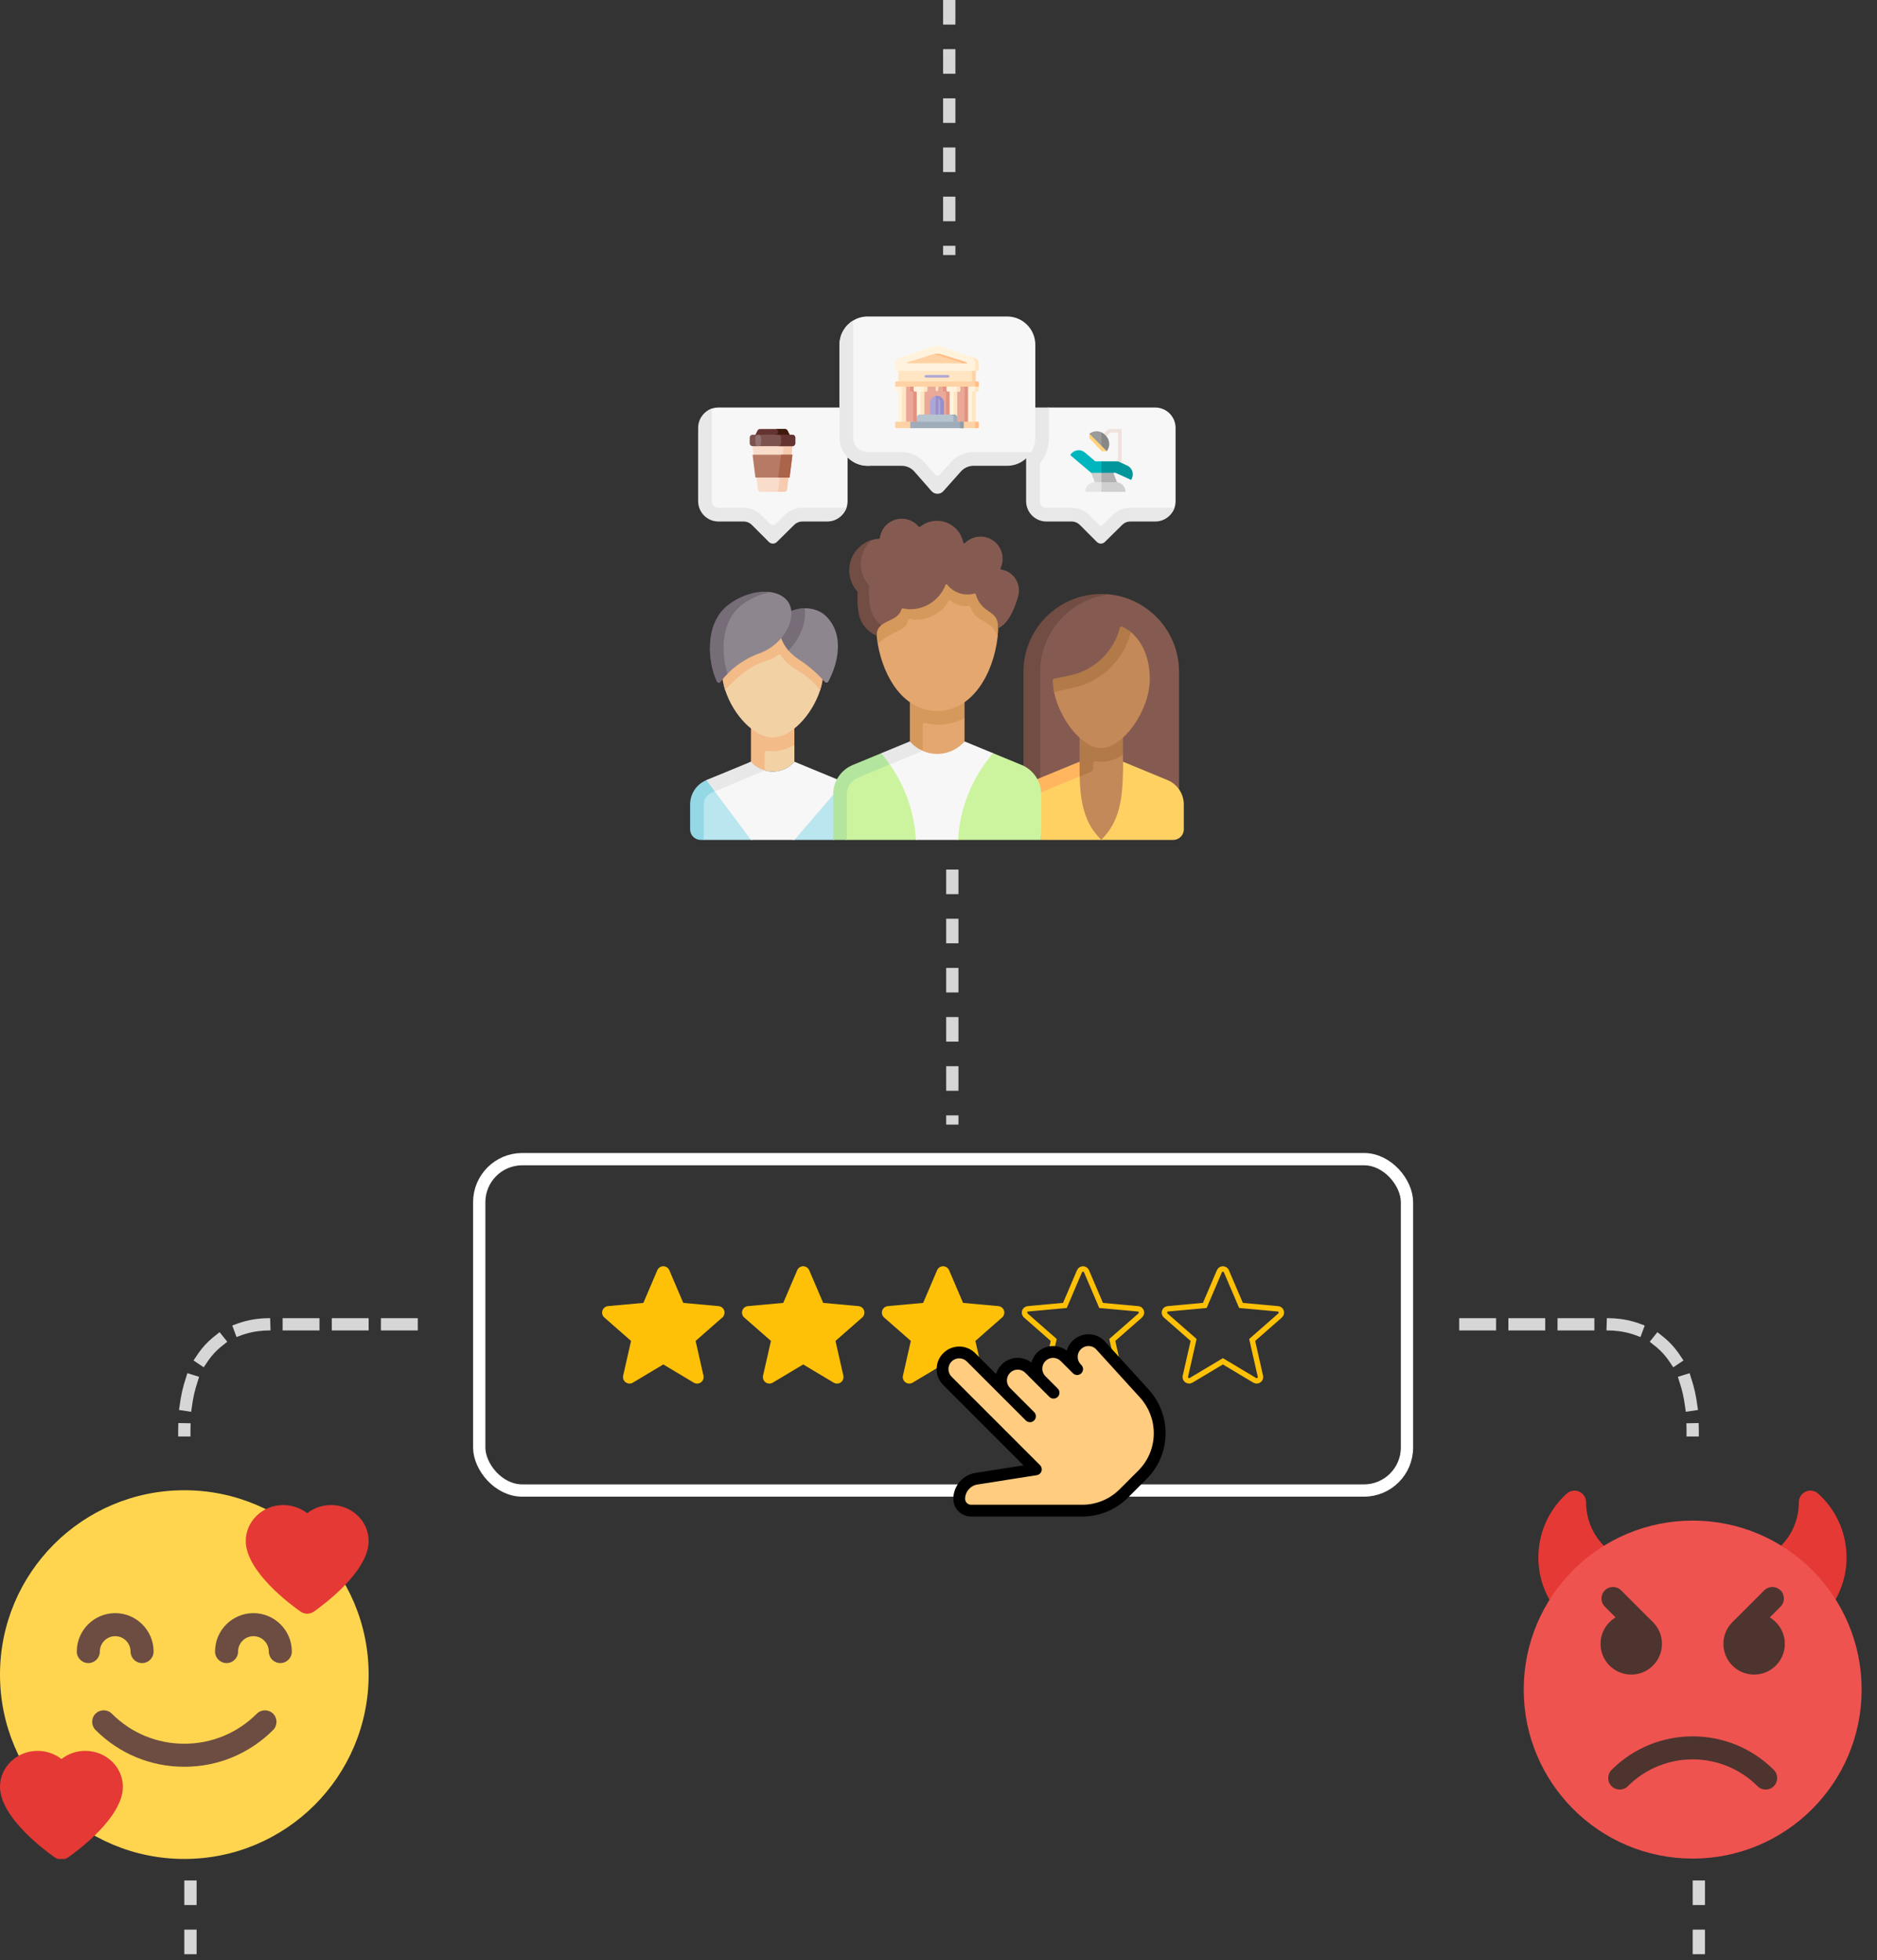 <?xml version="1.0" encoding="UTF-8"?> <svg xmlns="http://www.w3.org/2000/svg" width="611" height="638" viewBox="0 0 611 638" fill="none"><rect x="0" y="0" width="611" height="638" fill="#333333" stroke="none"/> <path d="M591.825 486.08C590.72 485.085 589.135 484.84 587.79 485.445C586.435 486.05 585.565 487.39 585.565 488.87C585.565 495.15 582.745 500.955 577.825 504.805C576.195 506.08 575.91 508.44 577.185 510.07C578.46 511.7 580.825 511.985 582.45 510.71C582.57 510.615 582.67 510.5 582.79 510.405L590.3 517.915C590.175 518.105 590.08 518.31 589.95 518.495C588.765 520.195 589.18 522.53 590.88 523.715C591.535 524.17 592.28 524.39 593.025 524.39C594.21 524.39 595.375 523.83 596.105 522.785C604.135 511.275 602.295 495.495 591.825 486.08Z" fill="#E53935"></path> <path d="M516.291 488.87C516.291 487.39 515.421 486.05 514.066 485.445C512.721 484.845 511.136 485.09 510.031 486.08C499.556 495.495 497.721 511.275 505.756 522.79C506.486 523.835 507.651 524.395 508.831 524.395C509.571 524.395 510.321 524.175 510.976 523.72C512.676 522.535 513.091 520.2 511.906 518.5C511.776 518.31 511.681 518.11 511.556 517.92L519.066 510.41C519.186 510.505 519.281 510.62 519.406 510.715C521.031 511.985 523.396 511.7 524.671 510.07C525.946 508.44 525.661 506.08 524.031 504.805C519.111 500.955 516.291 495.15 516.291 488.87Z" fill="#E53935"></path> <path d="M551 604.881C581.376 604.881 606 580.256 606 549.881C606 519.505 581.376 494.881 551 494.881C520.625 494.881 496 519.505 496 549.881C496 580.256 520.625 604.881 551 604.881Z" fill="#EF5350"></path> <path d="M571 544.999C565.485 544.999 561 540.514 561 534.999C561 532.329 562.04 529.819 563.93 527.929C565.82 526.039 568.33 524.999 571 524.999C576.514 524.999 580.999 529.484 580.999 534.999C580.999 540.514 576.514 544.999 571 544.999Z" fill="#4E342E"></path> <path d="M566.945 533.989C565.985 533.989 565.025 533.624 564.295 532.889C562.83 531.424 562.83 529.049 564.295 527.584L574.295 517.584C575.76 516.119 578.135 516.119 579.6 517.584C581.065 519.049 581.065 521.424 579.6 522.889L569.6 532.889C568.865 533.624 567.905 533.989 566.945 533.989Z" fill="#4E342E"></path> <path d="M531 544.999C525.485 544.999 521 540.514 521 534.999C521 529.484 525.485 524.999 531 524.999C533.67 524.999 536.18 526.039 538.07 527.929C539.96 529.819 541 532.329 541 534.999C541 540.514 536.515 544.999 531 544.999Z" fill="#4E342E"></path> <path d="M535.055 533.989C534.095 533.989 533.135 533.624 532.405 532.889L522.405 522.889C520.94 521.424 520.94 519.049 522.405 517.584C523.87 516.119 526.245 516.119 527.71 517.584L537.71 527.584C539.175 529.049 539.175 531.424 537.71 532.889C536.97 533.624 536.01 533.989 535.055 533.989Z" fill="#4E342E"></path> <path d="M574.751 582.419C573.791 582.419 572.831 582.054 572.101 581.319C560.466 569.689 541.541 569.689 529.906 581.319C528.441 582.784 526.066 582.784 524.601 581.319C523.136 579.854 523.136 577.479 524.601 576.014C539.156 561.454 562.846 561.454 577.406 576.014C578.871 577.479 578.871 579.854 577.406 581.319C576.671 582.054 575.711 582.419 574.751 582.419Z" fill="#4E342E"></path> <g clip-path="url(#clip0)"> <path d="M383.803 257.988V218.695C383.803 205.555 373.837 194.747 361.066 193.448C360.215 193.361 359.351 193.572 358.477 193.572C344.489 193.572 333.726 204.854 333.726 218.871L333.726 257.823L383.803 257.988Z" fill="#855B51"></path> <path d="M361.213 193.464C348.512 194.832 338.624 205.605 338.624 218.694V257.697L333.151 257.824V218.694C333.151 204.679 344.49 193.317 358.476 193.317C359.4 193.317 360.313 193.365 361.213 193.464Z" fill="#724D44"></path> <path d="M365.544 272.285V245.693L364.494 242.586L365.544 233.459H351.407L352.006 247.897L351.407 252.696V272.285L358.473 273.35L365.544 272.285Z" fill="#C48958"></path> <path d="M351.133 248.566L337.24 254.077L338.927 273.35H358.474L357.454 272.226C352.584 266.857 351.636 259.922 351.452 252.696C351.411 251.106 351.133 250.171 351.133 248.566Z" fill="#FFD163"></path> <path d="M351.454 252.696L351.409 252.713L337.617 258.392L337.21 253.745L351.409 247.897L352.006 250.287L351.454 252.696Z" fill="#FFB65F"></path> <path d="M380.052 253.887L365.544 247.897C365.544 256.676 365.449 265.704 359.446 272.285L358.474 273.351H381.927C383.819 273.351 385.351 271.815 385.351 269.92V261.818C385.351 258.343 383.259 255.211 380.052 253.887Z" fill="#FFD163"></path> <path d="M351.41 233.46H351.407C351.407 233.46 351.409 245.674 351.41 245.674C351.41 245.674 351.413 251.105 351.454 252.696L355.008 251.232C355.522 251.02 355.856 250.52 355.856 249.964V248.442C355.856 248.017 356.237 247.698 356.655 247.769C357.264 247.872 357.87 247.924 358.47 247.924C360.899 247.924 363.297 247.102 365.541 245.693V233.46H351.41V233.46Z" fill="#B27A49"></path> <path d="M343.302 221.758C343.332 222.993 342.859 223.947 343.118 225.208C344.989 234.316 352.358 243.469 358.473 243.469C365.544 243.469 374.277 231.252 374.277 221.001C374.277 214.656 372.142 209.055 368.089 205.708C367.245 205.011 366.551 205.076 365.544 204.588C365.227 204.434 364.853 204.613 364.768 204.956C362.877 212.523 356.471 218.73 348.659 220.358L343.735 221.213C343.48 221.267 343.302 221.758 343.302 221.758Z" fill="#C48958"></path> <path d="M349.687 223.748C358.71 221.799 365.996 214.464 368.086 205.71C367.243 205.014 366.319 204.412 365.311 203.925C364.994 203.771 364.62 203.95 364.535 204.292C362.645 211.86 356.353 218.114 348.541 219.742L343.107 220.907C342.852 220.961 342.672 221.189 342.675 221.45V221.452C342.705 222.687 342.861 223.946 343.12 225.207L349.687 223.748Z" fill="#B27A49"></path> <path d="M278.4 256.075L258.592 249.004C254.864 253.317 248.403 252.822 244.676 248.508L230.378 254.462C227.172 255.786 224.991 258.343 224.991 261.818V269.577C224.991 271.472 226.524 273.008 228.415 273.008L229.096 273.351H244.454L251.298 272.472L258.591 273.351H271.226L278.4 272.078V256.075Z" fill="#BAE6EF"></path> <path d="M258.095 236.89H245.141L245.199 247.195C246.429 248.619 247.24 250.28 248.902 250.764C252.271 251.745 256.09 250.792 258.587 247.905L258.592 247.9V242.458L258.095 236.89Z" fill="#F2D1A5"></path> <path d="M247.586 250.813L232.691 257.568L231.64 258.009C230.094 258.646 229.095 260.141 229.095 261.817V273.351H228.072C226.181 273.351 224.648 271.815 224.648 269.92V261.817C224.648 258.345 226.742 255.212 229.947 253.889L243.802 248.508C244.767 249.475 247.586 250.813 247.586 250.813Z" fill="#94D8E6"></path> <path d="M274.742 254.564L258.591 273.35H244.454L232.692 257.567L230.411 254.08L238.155 251.381L244.457 247.897C248.182 252.213 254.862 252.213 258.591 247.901V247.897L274.742 254.564Z" fill="#F8F7F7"></path> <path d="M248.903 236.891H244.457V242.461V247.904V248.599L247.99 250.801C247.99 250.801 248.788 250.709 248.903 250.756V245.027C248.903 244.607 249.278 244.288 249.692 244.353C250.302 244.448 250.912 244.497 251.52 244.497C253.89 244.497 256.295 243.757 258.59 242.458V236.891H248.903Z" fill="#F2BB88"></path> <path d="M248.903 250.759V250.763L232.69 257.566L229.95 253.889L244.456 247.897C244.692 248.014 245.631 249.72 248.903 250.759Z" fill="#E8E8E8"></path> <path d="M267.801 217.673C267.801 206.892 262.281 200.318 251.522 200.318C240.763 200.318 235.242 206.892 235.242 217.673C235.242 219.95 235.31 222.263 236.027 224.495C238.703 232.832 245.66 240.041 251.522 240.041C257.334 240.041 264.215 232.962 266.943 224.722C267.706 222.42 267.801 220.027 267.801 217.673Z" fill="#F2D1A5"></path> <path d="M260.707 202.478C259.562 202.607 258.493 202.894 257.592 203.284L257.579 203.319C257.497 202.47 257.278 201.675 256.917 200.963C255.285 200.539 253.486 200.317 251.521 200.317C240.763 200.317 234.9 206.892 234.9 217.673C234.9 219.949 235.314 222.261 236.03 224.493C236.269 224.276 236.527 224.033 236.808 223.746C238.938 221.566 242.521 217.951 246.747 216.103C249.331 214.972 251.518 214.66 253.209 213.186C253.539 212.898 254.04 212.976 254.26 213.355C255.031 214.68 256.745 216.503 260.206 218.564C263.157 220.32 265.664 222.808 266.943 224.722C267.705 222.42 268.143 220.027 268.143 217.673C268.143 210.533 265.569 205.241 260.707 202.478Z" fill="#F2BB88"></path> <path d="M257.619 199.202C258.834 198.674 260.335 197.963 261.939 197.949C264.407 197.927 267.057 198.674 269.034 200.68C275.505 207.246 272.107 217.371 269.622 221.816C269.39 222.23 268.824 222.294 268.511 221.939C267.267 220.529 264.206 217.303 260.098 214.667C258.761 213.81 257.608 212.802 256.667 211.713C255.571 210.445 255.227 208.792 254.747 207.41L257.619 199.202Z" fill="#8E868E"></path> <path d="M261.251 204.381C260.331 207.106 258.747 209.604 256.671 211.709C255.569 210.444 254.759 209.066 254.28 207.685L257.591 198.828C258.809 198.3 260.334 197.961 261.938 197.947C262.219 199.976 261.993 202.18 261.251 204.381Z" fill="#766D78"></path> <path d="M256.645 196.024C255.514 194.253 253.491 193.136 251.009 192.74C247.036 192.105 242.073 193.945 237.514 197.284C228.919 203.579 230.677 215.911 233.373 221.386C233.603 221.854 234.241 221.912 234.546 221.489C235.016 220.839 235.761 220.36 236.808 219.29C238.938 217.11 242.307 214.419 247.089 212.675C255.71 209.531 259.587 200.63 256.645 196.024Z" fill="#8E868E"></path> <path d="M251.048 192.748C248.038 193.179 244.775 194.458 241.771 196.658C234.315 202.119 234.79 212.943 236.808 219.291C235.762 220.36 235.012 221.306 234.544 221.957C234.239 222.379 233.6 222.321 233.371 221.855C230.675 216.377 228.729 202.955 237.325 196.658C241.901 193.306 247.07 192.096 251.048 192.748Z" fill="#766D78"></path> <path d="M268.749 169.426L260.801 169.381C259.839 169.381 258.915 169.761 258.228 170.437L252.875 175.709C252.157 176.417 251.005 176.412 250.293 175.7L245.048 170.456C244.36 169.768 243.428 169.381 242.456 169.381H234.202C230.555 169.381 227.598 166.419 227.598 162.764V139.595C227.598 136.697 229.115 133.891 231.704 132.996C232.38 132.762 233.105 132.635 233.861 132.635H275.903V163.107C275.903 163.864 275.776 164.592 275.542 165.27C274.647 167.862 271.64 169.426 268.749 169.426Z" fill="#F8F7F7"></path> <path d="M275.539 165.269C274.646 167.86 272.19 169.725 269.3 169.725H261.145C260.181 169.725 259.257 170.105 258.57 170.78L252.874 176.395C252.159 177.101 251.007 177.097 250.292 176.384L244.706 170.797C244.019 170.112 243.085 169.725 242.113 169.725H233.86C230.213 169.725 227.258 166.76 227.258 163.106V139.253C227.258 136.354 229.115 133.889 231.705 132.998V163.106C231.705 164.299 232.669 165.269 233.86 165.269H242.113C244.279 165.269 246.314 166.112 247.846 167.644L250.641 170.441C251.174 170.972 252.033 170.976 252.57 170.448L255.453 167.603C256.969 166.108 259.014 165.269 261.145 165.269H275.539Z" fill="#E8E8E8"></path> <path d="M375.723 169.382H367.568C366.606 169.382 365.682 169.761 364.995 170.437L359.642 176.052C358.924 176.759 357.772 176.755 357.06 176.043L351.815 170.456C351.127 169.768 350.195 169.382 349.223 169.382H340.969C337.322 169.382 334.365 166.419 334.365 162.764L334.802 133.312L341.462 132.635H376.065C379.713 132.635 382.669 135.597 382.669 139.252V163.106C382.669 163.864 382.543 164.592 382.309 165.269C381.414 167.862 378.615 169.382 375.723 169.382Z" fill="#F8F7F7"></path> <path d="M367.91 165.269C365.769 165.269 363.747 166.098 362.218 167.603L358.853 170.924C358.586 171.188 358.155 171.185 357.888 170.921L354.614 167.644C353.092 166.122 351.033 165.269 348.882 165.269H340.628C339.436 165.269 338.47 164.301 338.47 163.106V151.107C338.47 150.944 338.53 150.787 338.636 150.663C338.963 150.276 339.258 149.869 339.516 149.44C340.789 147.318 341.463 144.885 341.463 142.403V132.635H334.023V163.106C334.023 166.761 336.98 169.724 340.628 169.724H348.882C349.853 169.724 350.787 170.112 351.474 170.797L357.06 176.384C357.772 177.097 358.924 177.1 359.643 176.394L365.338 170.78C366.025 170.105 366.949 169.724 367.91 169.724H376.065C378.958 169.724 381.414 167.86 382.307 165.268H367.91V165.269Z" fill="#E8E8E8"></path> <path d="M326.796 150.786L316.91 151.121C315.344 151.121 313.852 151.789 312.808 152.959L307.067 159.29C306.041 160.439 304.243 160.432 303.225 159.274L297.915 152.831C296.87 151.642 295.366 150.961 293.784 150.961L282.451 151.596C277.385 151.596 273.277 147.48 273.277 142.403V112.193C273.277 108.849 275.06 105.921 277.724 104.313C279.105 103.479 280.722 103 282.451 103H327.843C332.908 103 337.015 107.115 337.015 112.191V142.404C337.015 144.136 336.537 145.757 335.705 147.14C334.1 149.81 330.133 150.786 326.796 150.786Z" fill="#F8F7F7"></path> <path d="M335.706 147.14C334.098 149.81 331.177 151.596 327.842 151.596H316.907C315.34 151.596 313.849 152.265 312.802 153.433L307.076 159.846C306.05 160.998 304.251 160.991 303.235 159.833L297.642 153.468C296.599 152.278 295.094 151.596 293.51 151.596H282.452C277.386 151.596 273.278 147.48 273.278 142.403V112.193C273.278 108.851 275.06 105.924 277.725 104.313V142.403C277.725 145.019 279.842 147.14 282.452 147.14H293.51C296.37 147.14 299.093 148.371 300.981 150.523L304.411 154.427C304.815 154.89 305.533 154.89 305.944 154.431L309.491 150.462C311.376 148.347 314.074 147.14 316.907 147.14H335.706Z" fill="#E8E8E8"></path> <path d="M313.979 223.106H296.174L297.016 235.002L296.174 241.291L296.177 241.294C296.98 242.223 297.541 243.322 298.544 243.986C302.355 246.513 307.664 246.735 311.425 244.468C312.46 243.844 313.134 242.267 313.974 241.297L313.979 241.291V233.735L313.26 232.551L313.979 223.106Z" fill="#E3A76F"></path> <path d="M332.568 248.966L323.255 245.121L313.978 242.294C309.282 247.727 300.869 248.217 296.174 242.783L278.269 248.966C274.422 250.555 271.911 254.313 271.911 258.483L272.253 272.665L275.672 273.35H298.145L305.419 271.698L311.864 273.35H338.927V258.483C338.927 254.313 336.416 250.555 332.568 248.966Z" fill="#CCF49F"></path> <path d="M300.622 223.106H296.176V233.735V241.292C296.734 241.939 296.483 243.027 297.133 243.52C297.874 244.08 299.529 244.023 300.355 244.384H300.359L300.356 235.925C300.356 235.483 300.766 235.156 301.195 235.257C302.432 235.546 303.82 235.85 305.076 235.85C308.332 235.85 311.311 235.089 313.979 233.735V223.106H300.622V223.106Z" fill="#D6995C"></path> <path d="M299.964 244.384L289.667 248.798L279.281 253.087C277.089 253.992 275.673 256.11 275.673 258.482V273.351H271.226V258.482C271.226 254.314 273.737 250.554 277.585 248.967L286.851 245.142L291.078 243.833L295.991 241.624C297.184 243.005 298.411 243.705 299.964 244.384Z" fill="#B3E59F"></path> <path d="M323.255 245.121C323.032 245.382 322.882 245.553 322.868 245.57C316.393 253.299 312.538 262.896 311.864 272.97V273.351H298.144V273.104C297.601 264.345 294.652 255.94 289.666 248.799C288.819 247.586 288.299 246.524 287.337 245.389L287.234 245.255L296.174 241.646C297.368 243.028 298.804 243.706 300.357 244.385C304.908 246.374 310.473 245.344 313.975 241.296L313.978 241.292L323.255 245.121Z" fill="#F8F7F7"></path> <path d="M300.356 244.384L289.666 248.799C288.822 247.586 287.915 246.41 286.954 245.275L286.851 245.142L296.176 241.292C296.997 242.242 297.93 243.027 298.939 243.644C299.032 243.702 299.124 243.757 299.217 243.808C299.589 244.024 299.969 244.213 300.356 244.384Z" fill="#E8E8E8"></path> <path d="M324.438 202.972C324.438 190.061 317.958 179.715 305.074 179.715C292.189 179.715 286.347 190.151 286.347 203.062C286.347 205.217 285.364 207.472 285.75 209.682C287.675 220.713 294.34 231.392 305.074 231.392C316.503 231.392 323.318 219.284 324.712 207.536C324.889 206.041 324.438 204.43 324.438 202.972Z" fill="#E3A76F"></path> <path d="M324.98 203.093C324.98 193.652 321.221 185.524 314.166 181.834C313.942 182.114 313.483 181.938 313.56 181.527C311.104 180.362 308.27 179.716 305.074 179.716C292.19 179.716 285.169 190.182 285.169 203.093C285.169 205.248 285.366 207.472 285.751 209.682C286.051 209.284 286.461 208.993 286.852 208.625C290.222 205.447 295.058 205.333 295.573 202.01C295.637 201.595 296.029 201.324 296.433 201.436C300.267 202.502 306.492 200.069 308.575 195.844C308.775 195.436 309.302 195.342 309.643 195.641C311.59 197.352 314.153 197.308 315.266 197.19C315.585 197.156 315.886 197.346 315.989 197.649C317.925 203.319 323.232 201.239 324.712 207.537C324.889 206.041 324.98 204.551 324.98 203.093Z" fill="#D6995C"></path> <path d="M326.741 185.535C326.562 185.483 326.227 185.419 325.948 185.371C325.73 185.332 325.601 185.096 325.696 184.895C326.219 183.782 326.467 182.513 326.348 181.176C326.042 177.742 323.266 174.964 319.839 174.664C317.611 174.47 315.573 175.295 314.135 176.726C313.939 176.921 313.611 176.824 313.558 176.553C312.776 172.531 309.242 169.495 305 169.495C302.924 169.495 301.02 170.223 299.522 171.436C299.373 171.556 299.162 171.534 299.039 171.388C297.722 169.814 295.751 168.809 293.541 168.809C289.901 168.809 286.895 171.523 286.424 175.042C286.402 175.207 286.269 175.332 286.103 175.342C285.3 175.388 284.521 175.527 283.778 175.748C279.534 177.008 276.9 181.129 276.9 185.791C276.9 188.436 277.882 190.444 279.52 192.267C279.58 192.333 279.611 192.418 279.606 192.508C279.562 193.206 279.366 196.472 279.928 199.472C280.954 204.956 285.168 206.465 285.168 206.465C285.168 204.849 285.95 204.23 286.851 203.484C288.943 201.751 292.555 201.438 293.465 198.244C293.513 198.077 293.672 197.968 293.842 197.998C294.392 198.095 295.571 198.286 296.277 198.286C301.522 198.286 305.998 194.999 307.773 190.37C307.864 190.132 308.18 190.09 308.338 190.29C309.873 192.238 312.25 193.488 314.919 193.488C315.706 193.488 316.466 193.378 317.188 193.175C317.365 193.125 317.548 193.225 317.601 193.401C319.701 200.273 324.953 198.055 324.953 204.469C328.393 202.913 330.45 197.591 331.43 194.055C332.459 190.343 330.302 186.566 326.741 185.535Z" fill="#855B51"></path> <path d="M286.851 203.483C285.951 204.23 285.365 205.271 285.365 206.888C285.365 206.888 280.544 205.142 279.517 199.658C278.956 196.658 279.117 193.423 279.162 192.724C279.169 192.634 279.134 192.549 279.076 192.484C277.438 190.66 276.439 188.251 276.439 185.605C276.439 180.943 279.535 177.008 283.779 175.75C281.587 177.635 280.202 180.429 280.202 183.548C280.202 186.194 281.2 188.604 282.839 190.427C282.897 190.492 282.931 190.578 282.924 190.667C282.88 191.366 282.719 194.602 283.28 197.601C283.831 200.538 285.459 202.393 286.851 203.483Z" fill="#724D44"></path> <g clip-path="url(#clip1)"> <path d="M363.989 157.938L361.405 151.204H358.55L357.7 154.957L358.55 157.938H363.989Z" fill="#B0B0B0"></path> <path d="M356.758 157.938H358.55V151.204H354.173L356.758 157.938Z" fill="#CFCFCF"></path> <path d="M365.124 151.55H363.928V140.823H361.347L358.334 143.842L357.489 142.995L360.852 139.625H365.124V151.55Z" fill="#EFE2DD"></path> <path d="M366.916 151.508L363.905 150.136H358.549L357.699 151.976L358.549 153.869H363.098L368.222 156.203L368.469 155.658C369.183 154.085 368.486 152.223 366.916 151.508Z" fill="#00969C"></path> <path d="M356.538 150.136L353.144 147.258C352.574 146.775 351.867 146.516 351.129 146.516C351.041 146.516 350.952 146.52 350.864 146.527C350.031 146.597 349.276 146.987 348.736 147.626L348.35 148.084L355.174 153.87H358.55V150.136H356.538Z" fill="#00B6BE"></path> <path d="M366.372 160.067C366.372 158.328 364.96 156.913 363.224 156.913H358.549L357.699 158.79L358.549 160.067H366.372Z" fill="#CFCFCF"></path> <path d="M353.277 160.067H358.55V156.913H356.425C354.689 156.913 353.277 158.328 353.277 160.067Z" fill="#E5E5E5"></path> <path d="M359.983 141.803L359.638 141.457C359.316 141.134 358.946 140.881 358.549 140.698L358.124 143.032L358.549 145.585L360.284 146.843L360.462 146.575C361.451 145.079 361.25 143.072 359.983 141.803Z" fill="#878787"></path> <path d="M354.877 140.979L354.609 141.157L357.008 144.47L358.549 145.586V140.699C357.386 140.164 355.99 140.24 354.877 140.979Z" fill="#9B9B9B"></path> <path d="M354.609 141.156V142.654L358.663 146.844H360.284L354.609 141.156Z" fill="#FFD27B"></path> </g> <g clip-path="url(#clip2)"> <path d="M255.283 160.067H247.647C247.179 160.067 246.785 159.719 246.727 159.254L244.974 145.201V141.484H257.956V145.201L256.203 159.254C256.145 159.719 255.75 160.067 255.283 160.067Z" fill="#F9DCC9"></path> <path d="M255.283 160.067C255.75 160.067 256.145 159.719 256.203 159.254L257.956 145.201V141.484H244.974V145.201H254.123C254.39 145.201 254.643 145.315 254.819 145.515C254.995 145.715 255.077 145.98 255.044 146.245L253.421 159.254C253.363 159.719 252.968 160.067 252.501 160.067H255.283Z" fill="#F6CBAF"></path> <path d="M257.028 141.484V142.413H245.901V141.484L246.572 140.139C246.729 139.824 247.05 139.625 247.402 139.625H255.528C255.879 139.625 256.2 139.824 256.357 140.139L257.028 141.484Z" fill="#653430"></path> <path d="M256.357 140.139C256.2 139.824 255.879 139.625 255.528 139.625H252.392C252.904 139.625 253.32 140.041 253.32 140.555C253.32 141.068 252.904 141.484 252.392 141.484V142.413H257.028V141.484L256.357 140.139Z" fill="#3E190C"></path> <path d="M244.974 141.484H257.956C258.468 141.484 258.883 141.9 258.883 142.413V144.271C258.883 144.785 258.468 145.201 257.956 145.201H244.974C244.462 145.201 244.047 144.785 244.047 144.271V142.413C244.047 141.9 244.462 141.484 244.974 141.484Z" fill="#7C534F"></path> <path d="M257.028 155.422H245.901L244.974 147.988H257.956L257.028 155.422Z" fill="#B77B65"></path> <path d="M253.319 155.422H257.028L257.955 147.988H254.246L253.319 155.422Z" fill="#AA644A"></path> <path d="M257.955 141.484H253.319C253.831 141.484 254.246 141.9 254.246 142.413V144.271C254.246 144.785 253.831 145.201 253.319 145.201H257.955C258.467 145.201 258.882 144.785 258.882 144.271V142.413C258.882 141.9 258.467 141.484 257.955 141.484Z" fill="#653430"></path> <path d="M246.829 141.484C247.341 141.484 247.756 141.9 247.756 142.413V144.271C247.756 144.785 247.341 145.201 246.829 145.201C246.316 145.201 245.901 144.785 245.901 144.271V142.413C245.901 141.9 246.316 141.484 246.829 141.484Z" fill="#93716E"></path> </g> <g clip-path="url(#clip3)"> <path d="M316.361 125.826V137.262L313.957 137.352L305 137.688L293.639 137.262V125.826L305 125.414L313.957 125.738L316.361 125.826Z" fill="#EAA998"></path> <path d="M298.48 125.415L296.248 125.826V127.071C296.248 127.269 296.408 127.429 296.605 127.429H296.977C297.131 127.429 297.256 127.554 297.256 127.709V137.262L298.48 137.487L299.719 137.262V127.709C299.719 127.554 299.843 127.429 299.997 127.429H300.354C300.551 127.429 300.711 127.269 300.711 127.071V125.826L298.48 125.415Z" fill="#E49280"></path> <path d="M299.644 125.415L297.413 125.826V127.071C297.413 127.269 297.573 127.429 297.77 127.429H298.142C298.296 127.429 298.421 127.554 298.421 127.709V135.825L299.644 137.487L300.883 137.262V127.709C300.883 127.554 301.008 127.429 301.162 127.429H301.519C301.716 127.429 301.876 127.269 301.876 127.071V125.826L299.644 125.415Z" fill="#FFF3DE"></path> <path d="M301.876 125.826V127.071C301.876 127.269 301.716 127.429 301.519 127.429H301.162C301.008 127.429 300.884 127.554 300.884 127.708V137.262L299.711 137.476V127.708C299.711 127.554 299.836 127.429 299.991 127.429H300.347C300.544 127.429 300.704 127.269 300.704 127.071V125.61L301.876 125.826Z" fill="#FFE5C2"></path> <path d="M309.177 125.415L306.945 125.826V127.071C306.945 127.269 307.105 127.429 307.302 127.429H307.674C307.828 127.429 307.953 127.554 307.953 127.709V137.262L309.177 137.487L310.416 137.262V127.709C310.416 127.554 310.54 127.429 310.694 127.429H311.051C311.248 127.429 311.408 127.269 311.408 127.071V125.826L309.177 125.415Z" fill="#E49280"></path> <path d="M316.362 125.826V137.262L313.958 137.352V125.739L316.362 125.826Z" fill="#E49280"></path> <path d="M293.135 125.551L294.871 125.826V137.262L293.639 137.554L292.408 137.262V127.713C292.408 127.557 292.281 127.429 292.124 127.429H291.713C291.54 127.429 291.4 127.289 291.4 127.116V125.826L293.135 125.551Z" fill="#FFF3DE"></path> <path d="M294.871 125.826V137.262L293.639 137.554V125.631L294.871 125.826Z" fill="#FFE5C2"></path> <path d="M316.865 125.551L315.129 125.826V137.262L316.361 137.554L317.592 137.262V127.713C317.592 127.557 317.719 127.429 317.876 127.429H318.287C318.46 127.429 318.6 127.289 318.6 127.116V125.826L316.865 125.551Z" fill="#FFF3DE"></path> <path d="M318.601 125.826V127.116C318.601 127.289 318.461 127.429 318.288 127.429H317.877C317.72 127.429 317.593 127.557 317.593 127.713V137.262L316.421 137.54V127.713C316.421 127.557 316.548 127.429 316.704 127.429H317.116C317.289 127.429 317.429 127.289 317.429 127.116V125.64L318.601 125.826Z" fill="#FFE5C2"></path> <path d="M310.408 125.826H311.58V137.262H310.408V125.826Z" fill="#FFE5C2"></path> <path d="M307.274 131.117V134.906L305 135.317L302.725 134.906V131.117C302.725 129.998 303.529 129.067 304.589 128.874C304.722 128.85 304.86 128.837 305 128.837C305.14 128.837 305.277 128.85 305.41 128.874C305.874 128.959 306.288 129.184 306.608 129.505C307.02 129.918 307.274 130.487 307.274 131.117Z" fill="#ACA6D6"></path> <path d="M305 128.837C304.797 128.837 304.601 128.864 304.414 128.914C305.386 129.173 306.103 130.061 306.103 131.117V134.906L306.365 135.07L307.274 134.906V131.117C307.274 129.858 306.256 128.837 305 128.837Z" fill="#978ECB"></path> <path d="M310.341 125.415L308.109 125.826V127.071C308.109 127.269 308.269 127.429 308.466 127.429H308.838C308.992 127.429 309.117 127.554 309.117 127.709V137.262L310.341 137.487L311.58 135.825V127.709C311.58 127.554 311.705 127.429 311.859 127.429H312.215C312.412 127.429 312.572 127.269 312.572 127.071V125.826L310.341 125.415Z" fill="#FFF3DE"></path> <path d="M312.572 125.826V127.071C312.572 127.269 312.413 127.429 312.215 127.429H311.859C311.705 127.429 311.58 127.554 311.58 127.708L311.58 135.825L310.408 137.476V127.708C310.408 127.554 310.533 127.429 310.687 127.429H311.043C311.241 127.429 311.401 127.269 311.401 127.071V125.61L312.572 125.826Z" fill="#FFE5C2"></path> <path d="M305 127.309C304.774 127.309 304.59 127.125 304.59 126.898V125.826C304.59 125.599 304.774 125.415 305 125.415C305.227 125.415 305.411 125.599 305.411 125.826V126.898C305.411 127.125 305.227 127.309 305 127.309Z" fill="#FFE5C2"></path> <path d="M305.411 128.874V134.906C305.411 135.133 305.227 135.317 305 135.317C304.774 135.317 304.59 135.133 304.59 134.906V128.874C304.723 128.85 304.86 128.837 305 128.837C305.14 128.837 305.278 128.85 305.411 128.874Z" fill="#978ECB"></path> <path d="M318.287 139.346H313.674L305 139.016L296.327 139.346H291.713C291.54 139.346 291.4 139.206 291.4 139.033V137.575C291.4 137.402 291.54 137.262 291.713 137.262H296.327L305 137.554L313.674 137.262H318.287C318.46 137.262 318.6 137.402 318.6 137.575V139.033C318.6 139.206 318.46 139.346 318.287 139.346Z" fill="#FED2A4"></path> <path d="M318.288 137.262H317.116C317.288 137.262 317.428 137.402 317.428 137.575V139.033C317.428 139.206 317.288 139.346 317.116 139.346H318.288C318.46 139.346 318.6 139.206 318.6 139.033V137.575C318.6 137.402 318.46 137.262 318.288 137.262Z" fill="#FFBD86"></path> <path d="M310.662 134.906H299.338C298.831 134.906 298.42 135.318 298.42 135.825V137.262L305 137.554L311.58 137.262V135.825C311.58 135.318 311.169 134.906 310.662 134.906Z" fill="#B6C4CF"></path> <path d="M310.662 134.906H309.49C309.997 134.906 310.408 135.318 310.408 135.825V137.262L310.563 137.307L311.58 137.262V135.825C311.58 135.318 311.169 134.906 310.662 134.906Z" fill="#9FACBA"></path> <path d="M296.327 137.262H313.674V139.346H296.327V137.262Z" fill="#9FACBA"></path> <path d="M312.501 137.262H313.673V139.346H312.501V137.262Z" fill="#8D9CA8"></path> <path d="M292.407 120.162H317.592V124.673H292.407V120.162Z" fill="#FFE5C2"></path> <path d="M316.421 120.162H317.593V124.673H316.421V120.162Z" fill="#FED2A4"></path> <path d="M317.497 116.592L307.28 113.034C305.803 112.519 304.197 112.519 302.721 113.034L292.503 116.592C291.843 116.822 291.4 117.446 291.4 118.146V120.38C291.4 120.553 291.54 120.693 291.713 120.693H318.287C318.46 120.693 318.6 120.553 318.6 120.38V118.146C318.6 117.446 318.157 116.822 317.497 116.592Z" fill="#FFF3DE"></path> <path d="M318.6 118.147V120.381C318.6 120.554 318.46 120.694 318.287 120.694H317.115C317.288 120.694 317.428 120.554 317.428 120.381V118.147C317.428 117.074 316.601 116.28 315.94 116.05L317.496 116.592C318.157 116.822 318.6 117.447 318.6 118.147Z" fill="#FFE5C2"></path> <path d="M295.387 118.226C295.212 118.226 295.175 117.979 295.342 117.926L303.529 115.365C304.004 115.2 304.498 115.116 305 115.116C305.502 115.116 305.997 115.2 306.471 115.365L314.659 117.927C314.826 117.979 314.789 118.226 314.613 118.226H295.387V118.226Z" fill="#FED2A4"></path> <path d="M314.613 118.226H312.702C312.878 118.226 312.915 117.979 312.748 117.926L304.56 115.365C304.391 115.306 304.219 115.258 304.045 115.22C304.358 115.151 304.678 115.116 305 115.116C305.502 115.116 305.997 115.2 306.471 115.365L314.658 117.926C314.826 117.979 314.788 118.226 314.613 118.226Z" fill="#FFBD86"></path> <path d="M308.613 122.872H301.387C301.161 122.872 300.977 122.688 300.977 122.461C300.977 122.234 301.161 122.05 301.387 122.05H308.613C308.84 122.05 309.024 122.234 309.024 122.461C309.024 122.688 308.84 122.872 308.613 122.872Z" fill="#ACA6D6"></path> <path d="M318.287 124.142H291.713C291.54 124.142 291.4 124.282 291.4 124.455V125.826H318.6V124.455C318.6 124.282 318.46 124.142 318.287 124.142Z" fill="#FED2A4"></path> <path d="M318.288 124.142H317.116C317.288 124.142 317.428 124.282 317.428 124.455V125.826H318.6V124.455C318.6 124.282 318.46 124.142 318.288 124.142Z" fill="#FFBD86"></path> </g> </g> <g clip-path="url(#clip4)"> <path d="M417.058 426.804L417.059 426.805C417.212 427.279 417.07 427.796 416.695 428.124L416.694 428.124L408.001 435.747L407.608 436.092L407.723 436.602L410.287 447.893C410.397 448.38 410.208 448.882 409.804 449.174L409.804 449.174C409.402 449.466 408.868 449.489 408.445 449.234L408.443 449.233L398.527 443.304L398.076 443.034L397.625 443.304L387.704 449.233L387.704 449.233C387.505 449.352 387.287 449.411 387.07 449.411C386.817 449.411 386.564 449.332 386.344 449.173C385.942 448.883 385.752 448.382 385.863 447.894C385.863 447.893 385.863 447.893 385.863 447.893L388.426 436.602L388.542 436.092L388.148 435.747L379.455 428.123L379.454 428.121C379.081 427.796 378.938 427.279 379.092 426.806C379.246 426.332 379.663 425.999 380.158 425.953C380.158 425.953 380.159 425.953 380.159 425.953L391.66 424.908L392.182 424.861L392.388 424.379L396.936 413.737C397.133 413.277 397.58 412.983 398.076 412.983C398.571 412.983 399.018 413.277 399.215 413.735C399.216 413.736 399.216 413.736 399.216 413.736L403.763 424.379L403.969 424.861L404.491 424.908L415.992 425.953L415.993 425.953C416.488 425.997 416.906 426.332 417.058 426.804Z" stroke="#FFC107" stroke-width="1.757"></path> </g> <g clip-path="url(#clip5)"> <path d="M371.519 426.804L371.52 426.805C371.673 427.279 371.531 427.796 371.156 428.124L371.155 428.124L362.462 435.747L362.068 436.092L362.184 436.602L364.748 447.893C364.858 448.38 364.669 448.882 364.265 449.174L364.265 449.174C363.863 449.466 363.329 449.489 362.906 449.234L362.904 449.233L352.987 443.304L352.537 443.034L352.086 443.304L342.165 449.233L342.165 449.233C341.966 449.352 341.748 449.411 341.53 449.411C341.278 449.411 341.025 449.332 340.805 449.173C340.403 448.883 340.213 448.382 340.324 447.894C340.324 447.893 340.324 447.893 340.324 447.893L342.887 436.602L343.003 436.092L342.609 435.747L333.916 428.123L333.915 428.121C333.542 427.796 333.399 427.279 333.553 426.806C333.707 426.332 334.124 425.999 334.619 425.953C334.619 425.953 334.62 425.953 334.62 425.953L346.121 424.908L346.643 424.861L346.849 424.379L351.397 413.737C351.594 413.277 352.041 412.983 352.537 412.983C353.032 412.983 353.479 413.277 353.676 413.735C353.676 413.736 353.677 413.736 353.677 413.736L358.224 424.379L358.43 424.861L358.952 424.908L370.453 425.953L370.453 425.953C370.949 425.997 371.367 426.332 371.519 426.804Z" stroke="#FFC107" stroke-width="1.757"></path> </g> <g clip-path="url(#clip6)"> <path d="M326.818 426.534C326.558 425.727 325.842 425.154 324.995 425.078L313.495 424.033L308.947 413.389C308.612 412.609 307.848 412.104 306.999 412.104C306.151 412.104 305.387 412.609 305.052 413.391L300.504 424.033L289.002 425.078C288.157 425.156 287.443 425.727 287.18 426.534C286.918 427.341 287.16 428.226 287.8 428.783L296.493 436.407L293.929 447.699C293.742 448.529 294.064 449.388 294.753 449.886C295.123 450.153 295.557 450.289 295.993 450.289C296.37 450.289 296.744 450.188 297.079 449.987L306.999 444.058L316.916 449.987C317.642 450.424 318.557 450.384 319.244 449.886C319.933 449.386 320.255 448.528 320.068 447.699L317.504 436.407L326.197 428.785C326.837 428.226 327.081 427.342 326.818 426.534Z" fill="#FFC107"></path> </g> <g clip-path="url(#clip7)"> <path d="M281.279 426.534C281.018 425.727 280.303 425.154 279.456 425.078L267.956 424.033L263.408 413.389C263.073 412.609 262.309 412.104 261.46 412.104C260.612 412.104 259.848 412.609 259.513 413.391L254.965 424.033L243.463 425.078C242.618 425.156 241.904 425.727 241.641 426.534C241.379 427.341 241.621 428.226 242.261 428.783L250.954 436.407L248.39 447.699C248.203 448.529 248.525 449.388 249.214 449.886C249.584 450.153 250.017 450.289 250.454 450.289C250.831 450.289 251.205 450.188 251.54 449.987L261.46 444.058L271.377 449.987C272.103 450.424 273.018 450.384 273.705 449.886C274.394 449.386 274.716 448.528 274.528 447.699L271.965 436.407L280.658 428.785C281.298 428.226 281.542 427.342 281.279 426.534Z" fill="#FFC107"></path> </g> <g clip-path="url(#clip8)"> <path d="M235.742 426.534C235.481 425.727 234.766 425.154 233.919 425.078L222.418 424.033L217.871 413.389C217.535 412.609 216.772 412.104 215.923 412.104C215.075 412.104 214.311 412.609 213.976 413.391L209.428 424.033L197.926 425.078C197.08 425.156 196.367 425.727 196.104 426.534C195.842 427.341 196.084 428.226 196.724 428.783L205.417 436.407L202.853 447.699C202.666 448.529 202.988 449.388 203.677 449.886C204.047 450.153 204.48 450.289 204.917 450.289C205.294 450.289 205.667 450.188 206.003 449.987L215.923 444.058L225.84 449.987C226.566 450.424 227.48 450.384 228.168 449.886C228.857 449.386 229.179 448.528 228.991 447.699L226.428 436.407L235.121 428.785C235.76 428.226 236.005 427.342 235.742 426.534Z" fill="#FFC107"></path> </g> <rect x="156" y="377.248" width="301.998" height="107.846" rx="14" stroke="white" stroke-width="4"></rect> <g clip-path="url(#clip9)"> <path d="M316.083 491.639H352.274C357.364 491.639 362.246 489.616 365.846 486.016L371.884 479.978C375.48 476.382 377.499 471.507 377.499 466.425C377.499 461.654 375.718 457.056 372.509 453.529L357.179 436.774C355.065 434.66 351.641 434.66 349.526 436.774L349.503 436.797C347.388 438.912 347.388 442.34 349.503 444.451L350.627 445.58L345.83 440.782C343.714 438.667 340.291 438.667 338.176 440.782L338.153 440.805C336.038 442.92 336.038 446.343 338.153 448.458L342.951 453.256L335.274 445.58C333.16 443.464 329.735 443.464 327.621 445.58L327.597 445.602C325.483 447.718 325.483 451.141 327.597 453.256L335.274 460.933L316.071 441.73C313.957 439.615 310.533 439.615 308.418 441.73L308.395 441.753C306.28 443.868 306.28 447.291 308.395 449.407L337.194 478.205L317.944 481.23C314.674 481.698 312.245 484.496 312.245 487.8C312.245 489.919 313.964 491.639 316.083 491.639Z" fill="#FFCC80"></path> <path d="M352.276 493.558H316.085C312.911 493.558 310.327 490.976 310.327 487.801C310.327 483.567 313.486 479.929 317.674 479.33L333.173 476.897L307.042 450.766C304.183 447.906 304.183 443.254 307.042 440.399C309.925 437.516 314.577 437.52 317.432 440.376L324.234 447.177C324.568 446.041 325.182 444.974 326.076 444.079C328.717 441.431 332.854 441.22 335.729 443.412C336.059 442.249 336.681 441.155 337.591 440.241C340.235 437.593 344.377 437.378 347.248 439.577C347.571 438.41 348.192 437.316 349.106 436.403C351.988 433.52 356.64 433.525 359.496 436.38L373.928 452.24C377.467 456.132 379.416 461.172 379.416 466.43C379.416 472.06 377.225 477.357 373.241 481.337L367.203 487.375C363.215 491.363 357.915 493.558 352.276 493.558ZM312.247 442.064C311.353 442.064 310.458 442.406 309.775 443.086C308.393 444.471 308.393 446.69 309.756 448.052L338.554 476.851C339.065 477.362 339.245 478.117 339.022 478.801C338.796 479.488 338.208 479.991 337.495 480.102L318.246 483.126C315.908 483.461 314.166 485.468 314.166 487.801C314.166 488.861 315.026 489.72 316.085 489.72H352.276C356.89 489.72 361.227 487.924 364.489 484.662L370.527 478.624C373.786 475.366 375.578 471.036 375.578 466.43C375.578 462.127 373.981 458.005 371.091 454.823L356.72 439.028C355.42 437.739 353.205 437.731 351.842 439.094C351.159 439.777 350.799 440.652 350.799 441.584C350.799 442.518 351.163 443.396 351.823 444.057L351.988 444.221C352.737 444.97 352.737 446.187 351.988 446.936C351.255 447.672 350.066 447.683 349.313 446.974C349.313 446.974 349.313 446.97 349.309 446.97H349.305C349.305 446.97 349.305 446.97 349.302 446.966L349.297 446.962C349.297 446.962 349.297 446.962 349.294 446.958L345.267 442.932C343.909 441.573 341.686 441.573 340.327 442.932C338.942 444.318 338.942 446.532 340.304 447.895L344.308 451.898C344.684 452.274 344.872 452.765 344.872 453.257C344.872 453.748 344.684 454.239 344.312 454.616C343.563 455.364 342.347 455.364 341.598 454.616L333.753 446.77C332.394 445.411 330.171 445.411 328.813 446.77C327.427 448.156 327.427 450.37 328.789 451.733L336.631 459.575C337.007 459.951 337.196 460.442 337.196 460.933C337.196 461.425 337.007 461.916 336.635 462.292C335.886 463.04 334.67 463.04 333.921 462.292L314.719 443.089C314.035 442.406 313.141 442.064 312.247 442.064Z" fill="black"></path> </g> <line opacity="0.8" x1="62" y1="612" x2="62" y2="638" stroke="white" stroke-width="4" stroke-dasharray="8 8"></line> <line opacity="0.8" x1="553" y1="612" x2="553" y2="638" stroke="white" stroke-width="4" stroke-dasharray="8 8"></line> <line opacity="0.8" x1="310" y1="283" x2="310" y2="366" stroke="white" stroke-width="4" stroke-dasharray="8 8"></line> <g opacity="0.8"> <path d="M477 431H523.5C532.5 431 551 435.5 551 465.5" stroke="white" stroke-width="4" stroke-linecap="square" stroke-linejoin="round" stroke-dasharray="8 8"></path> <path d="M134 431H87.5C78.5 431 60 435.5 60 465.5" stroke="white" stroke-width="4" stroke-linecap="square" stroke-linejoin="round" stroke-dasharray="8 8"></path> </g> <g clip-path="url(#clip10)"> <path d="M60 605C93.137 605 120 578.137 120 545C120 511.863 93.137 485 60 485C26.863 485 0 511.863 0 545C0 578.137 26.863 605 60 605Z" fill="#FFD54F"></path> <path d="M107.775 489.82C104.88 489.82 102.15 490.795 100 492.475C97.85 490.795 95.121 489.82 92.225 489.82C85.486 489.82 80.001 495.06 80.001 501.5C80.001 511.535 94.876 522.425 97.85 524.505C98.501 524.955 99.251 525.18 100 525.18C100.75 525.18 101.5 524.955 102.15 524.505C105.125 522.42 120 511.535 120 501.5C120 495.06 114.515 489.82 107.775 489.82Z" fill="#E53935"></path> <path d="M27.775 569.821C24.88 569.821 22.15 570.796 20 572.476C17.85 570.796 15.12 569.821 12.225 569.821C5.485 569.821 0 575.061 0 581.501C0 591.536 14.875 602.426 17.85 604.506C18.5 604.956 19.25 605.181 20 605.181C20.75 605.181 21.5 604.956 22.15 604.506C25.125 602.421 40 591.536 40 581.501C40 575.061 34.515 569.821 27.775 569.821Z" fill="#E53935"></path> <path d="M46.249 541.249C44.179 541.249 42.499 539.569 42.499 537.499C42.499 534.744 40.26 532.499 37.499 532.499C34.739 532.499 32.499 534.744 32.499 537.499C32.499 539.569 30.82 541.249 28.75 541.249C26.68 541.249 25 539.569 25 537.499C25 530.609 30.605 524.999 37.499 524.999C44.395 524.999 49.999 530.609 49.999 537.499C49.999 539.569 48.319 541.249 46.249 541.249Z" fill="#6D4C41"></path> <path d="M91.249 541.249C89.18 541.249 87.499 539.569 87.499 537.499C87.499 534.744 85.26 532.499 82.499 532.499C79.74 532.499 77.499 534.744 77.499 537.499C77.499 539.569 75.82 541.249 73.749 541.249C71.68 541.249 69.999 539.569 69.999 537.499C69.999 530.609 75.605 524.999 82.499 524.999C89.394 524.999 94.999 530.609 94.999 537.499C94.999 539.569 93.32 541.249 91.249 541.249Z" fill="#6D4C41"></path> <path d="M59.999 575C49.08 575 38.819 570.75 31.099 563.025C29.634 561.56 29.634 559.185 31.099 557.72C32.565 556.255 34.94 556.255 36.404 557.72C42.705 564.03 51.084 567.5 59.999 567.5C68.915 567.5 77.294 564.03 83.6 557.725C85.064 556.26 87.439 556.26 88.904 557.725C90.37 559.19 90.37 561.565 88.904 563.03C81.18 570.75 70.919 575 59.999 575Z" fill="#6D4C41"></path> </g> <line opacity="0.8" x1="309" y1="-8.74227e-08" x2="309" y2="83" stroke="white" stroke-width="4" stroke-dasharray="8 8"></line> <defs> <clipPath id="clip0"> <rect width="170" height="170.351" fill="white" transform="translate(220 103)"></rect> </clipPath> <clipPath id="clip1"> <rect width="20.4" height="20.442" fill="white" transform="translate(348.35 139.625)"></rect> </clipPath> <clipPath id="clip2"> <rect width="20.4" height="20.442" fill="white" transform="translate(241.25 139.625)"></rect> </clipPath> <clipPath id="clip3"> <rect width="27.2" height="27.256" fill="white" transform="translate(291.4 112.369)"></rect> </clipPath> <clipPath id="clip4"> <rect width="39.846" height="39.846" fill="white" transform="translate(378.152 411.248)"></rect> </clipPath> <clipPath id="clip5"> <rect width="39.846" height="39.846" fill="white" transform="translate(332.614 411.248)"></rect> </clipPath> <clipPath id="clip6"> <rect width="39.846" height="39.846" fill="white" transform="translate(287.076 411.248)"></rect> </clipPath> <clipPath id="clip7"> <rect width="39.846" height="39.846" fill="white" transform="translate(241.538 411.248)"></rect> </clipPath> <clipPath id="clip8"> <rect width="39.846" height="39.846" fill="white" transform="translate(196 411.248)"></rect> </clipPath> <clipPath id="clip9"> <rect width="84.442" height="84.442" fill="white" transform="translate(294.975 418.712)"></rect> </clipPath> <clipPath id="clip10"> <rect width="120" height="120" fill="white" transform="translate(0 485)"></rect> </clipPath> </defs> </svg> 